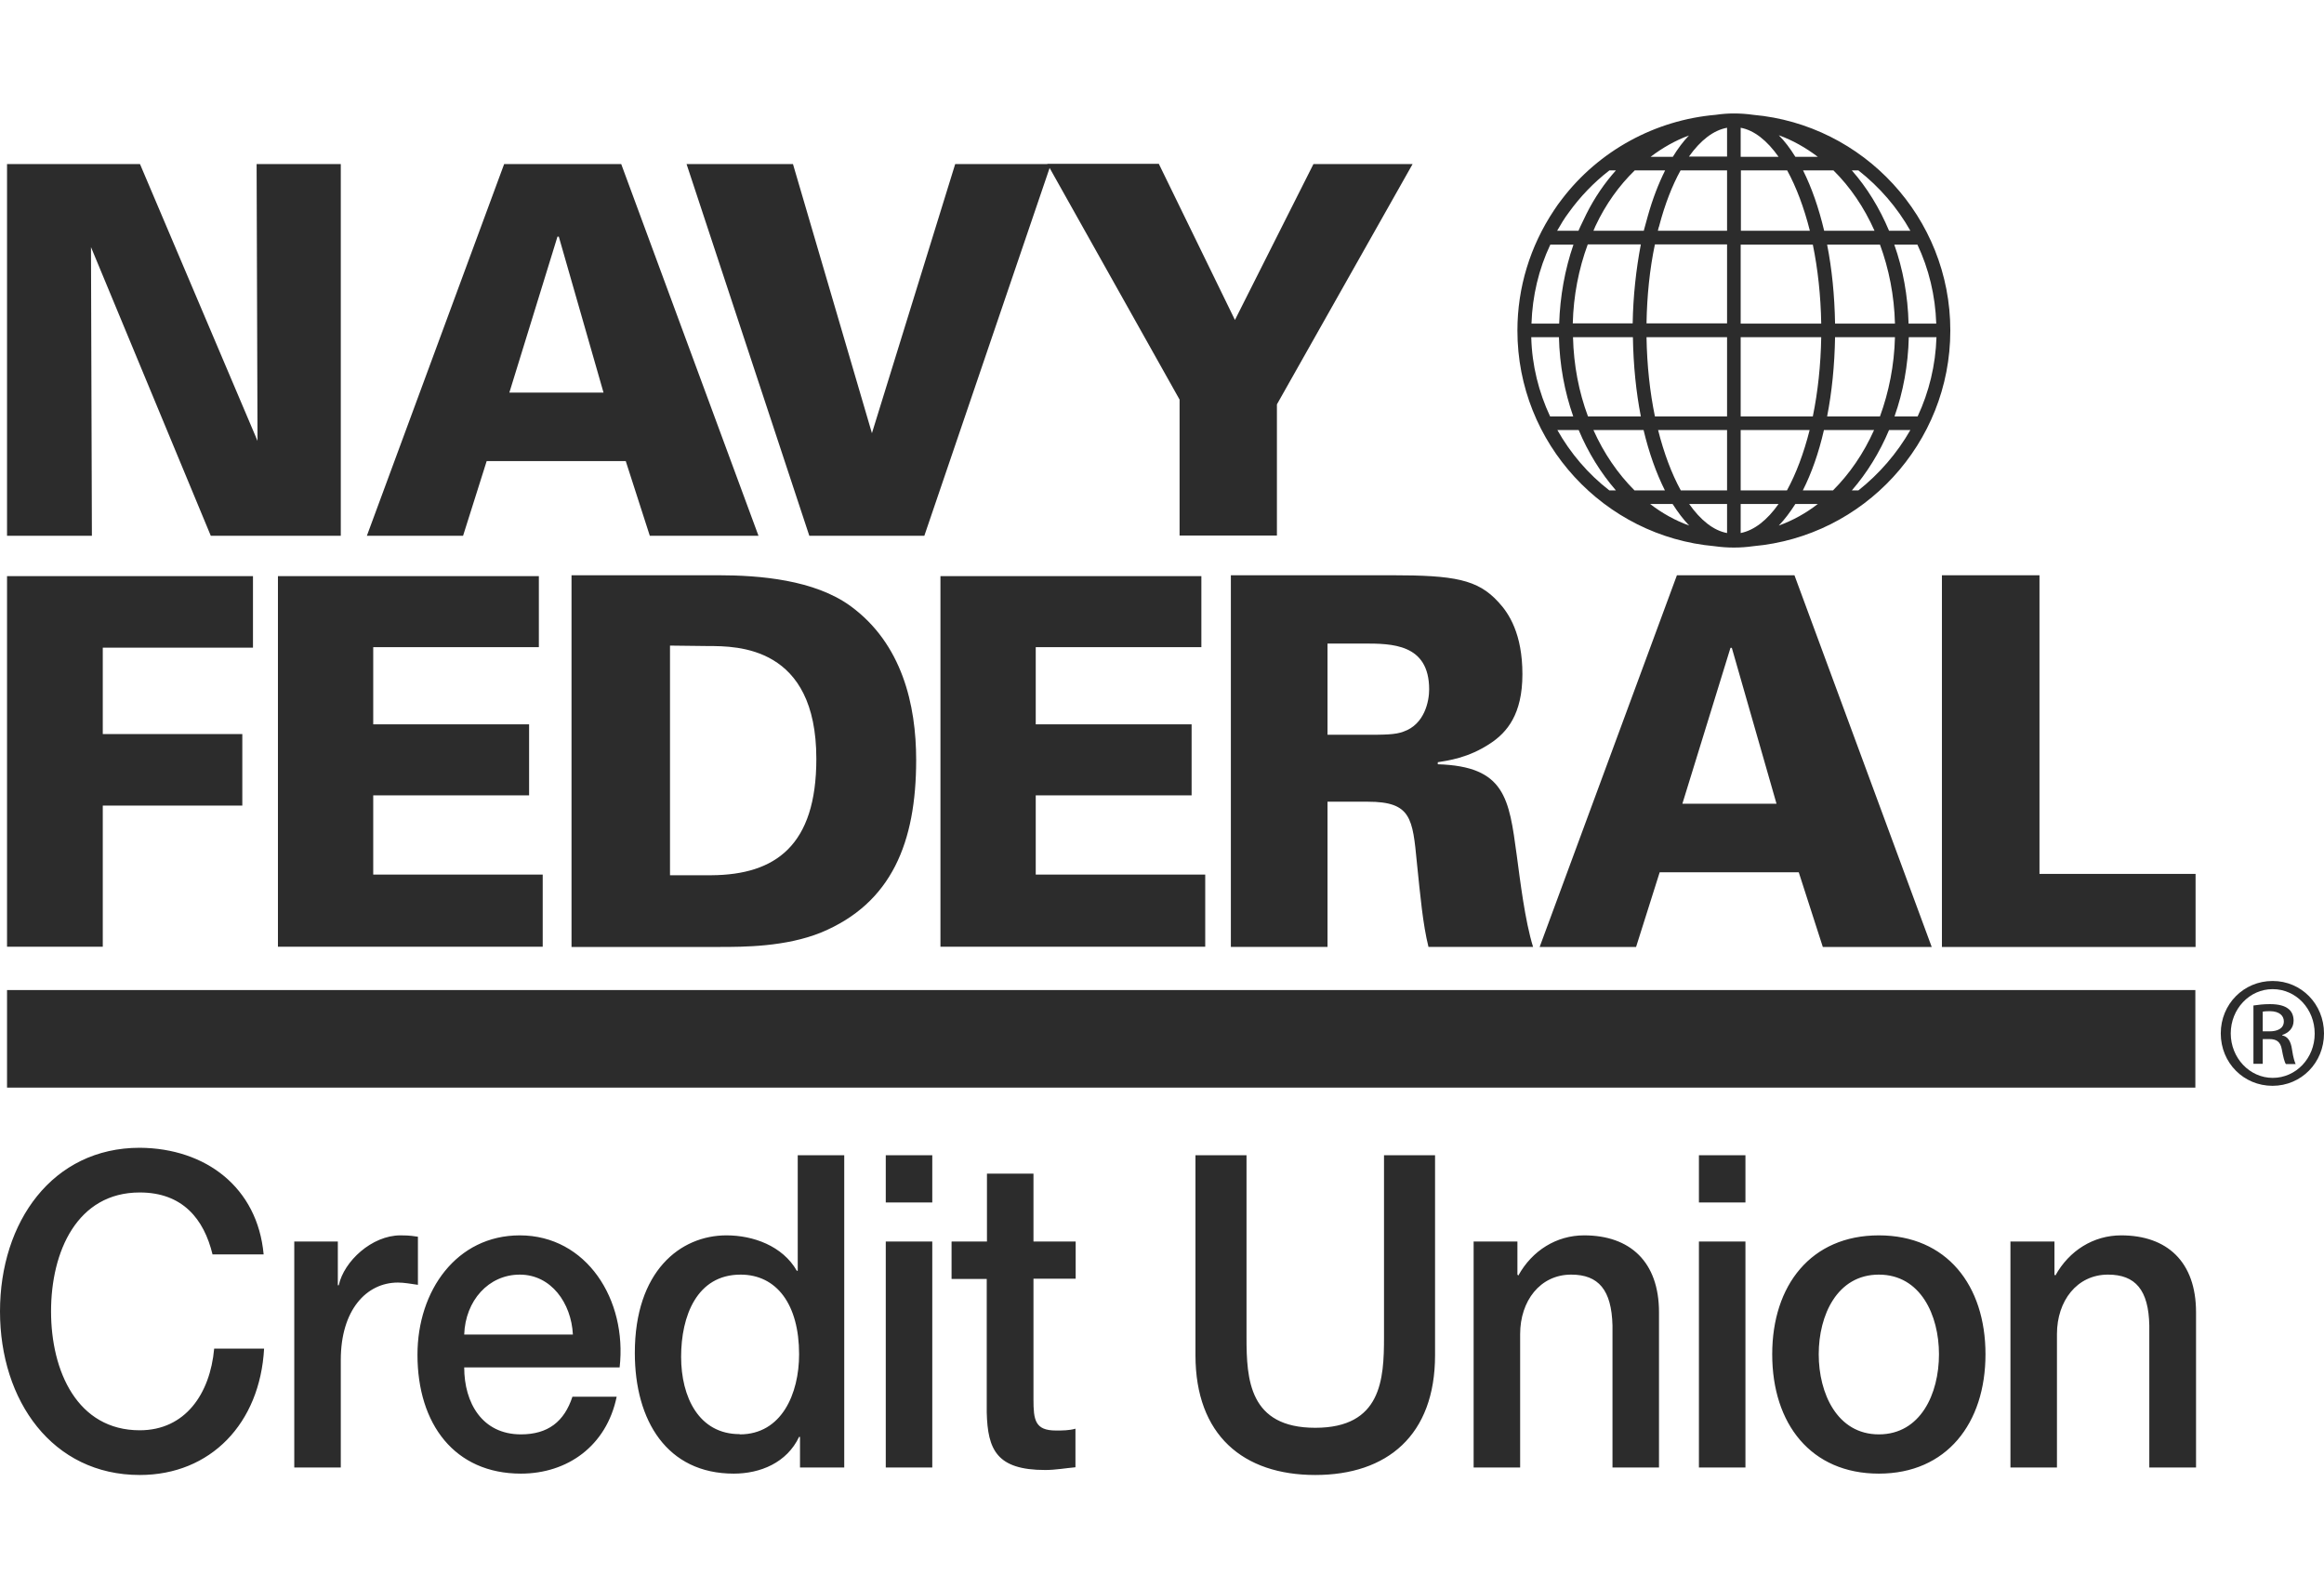 <?xml version="1.0" encoding="UTF-8"?><svg id="Layer_1" xmlns="http://www.w3.org/2000/svg" viewBox="0 0 102.43 70"><defs><style>.cls-1{fill:#2c2c2c;}</style></defs><path class="cls-1" d="M99.73,45.45h.3c.34,0,.63-.12.63-.44,0-.23-.17-.45-.63-.45-.13,0-.23.01-.3.02v.87ZM99.73,46.88h-.41v-2.57c.22-.03.42-.06.73-.06.39,0,.65.08.8.2.15.11.24.29.24.53,0,.34-.23.54-.5.63v.02c.23.04.38.24.43.62.06.4.12.55.16.64h-.43c-.06-.08-.12-.32-.18-.65-.06-.33-.23-.45-.55-.45h-.29v1.1ZM100.16,43.59c-1.01,0-1.84.87-1.84,1.95s.83,1.96,1.85,1.96c1.02,0,1.85-.86,1.85-1.95s-.82-1.96-1.85-1.96h-.01ZM100.17,43.23c1.26,0,2.26,1.02,2.26,2.31s-1,2.31-2.27,2.31-2.28-1.01-2.28-2.31,1.02-2.31,2.28-2.31h.01ZM81.91,21.61h-.29c.66-.76,1.22-1.66,1.64-2.66h.94c-.59,1.03-1.37,1.93-2.29,2.66M81.04,22.21h0s0,0,0,0M71.8,22.21h0,0M68.64,18.95h.94c.42,1,.98,1.9,1.64,2.66h-.29c-.93-.72-1.71-1.63-2.29-2.66M70.93,7.51h.29c-.5.56-.94,1.2-1.3,1.92h0s-.13.27-.13.27l-.13.27h0c-.03.07-.06.13-.09.2h-.94c.16-.28.32-.55.51-.8.51-.71,1.11-1.33,1.78-1.85M81.04,6.91h0s0,0,0,0M84.2,10.17h-.94c-.42-1-.97-1.9-1.64-2.66h.29c.93.73,1.71,1.63,2.29,2.66M84.12,14.86h1.23c-.04,1.24-.33,2.42-.83,3.49h-1.02c.38-1.07.6-2.25.63-3.49M80.53,18.35c.21-1.07.33-2.25.35-3.49h2.64c-.03,1.24-.27,2.42-.66,3.49h-2.33ZM79.13,22.21h.99c-.53.41-1.11.73-1.72.95.26-.27.5-.59.73-.95M73.72,22.21c.23.36.47.68.73.95-.61-.22-1.19-.54-1.72-.95h.99ZM69.32,14.86h2.65c.02,1.24.14,2.42.35,3.49h-2.33c-.4-1.07-.63-2.25-.66-3.49M68.72,14.26h-1.22c.04-1.22.32-2.4.83-3.48h1.02c-.38,1.1-.59,2.28-.63,3.48M72.32,10.77c-.21,1.1-.34,2.28-.36,3.48h-2.64c.03-1.21.26-2.4.66-3.48h2.34ZM79.13,6.91c-.23-.37-.47-.69-.73-.95.61.22,1.19.55,1.72.95h-.99ZM76.72,14.26v-3.48h3.18c.22,1.07.35,2.25.37,3.48h-3.55ZM76.72,18.35v-3.49h3.55c-.02,1.23-.15,2.42-.37,3.49h-3.18ZM76.72,21.61v-2.66h3.04c-.26,1.03-.6,1.93-1,2.66h-2.05ZM76.72,22.21h1.67c-.5.71-1.07,1.16-1.67,1.28v-1.28ZM76.12,22.21v1.28c-.6-.11-1.17-.57-1.67-1.28h1.67ZM76.12,18.95v2.66h-2.04c-.4-.73-.74-1.63-1-2.66h3.04ZM76.12,14.86v3.49h-3.18c-.22-1.07-.35-2.25-.37-3.49h3.55ZM76.12,10.77v3.48h-3.55c.02-1.21.14-2.39.37-3.48h3.18ZM78.77,7.51c.4.73.74,1.63,1,2.66h-3.04v-2.66h2.05ZM76.72,6.91v-1.28c.6.11,1.17.57,1.67,1.28h-1.67ZM76.12,5.63v1.27h-1.68c.51-.72,1.08-1.16,1.68-1.27M73.72,6.91h-.97c.53-.4,1.09-.72,1.69-.94-.25.26-.49.58-.71.94M73.13,9.95c.25-.95.57-1.77.94-2.44h2.05v2.66h-3.05c.02-.07.03-.15.06-.21M83.52,14.26h-2.64c-.02-1.24-.14-2.42-.35-3.48h2.33c.39,1.06.63,2.24.66,3.48M85.35,14.26h-1.23c-.03-1.23-.25-2.41-.63-3.48h1.02c.5,1.06.79,2.24.83,3.48M82.61,10.17h-2.21c-.24-1.01-.55-1.9-.93-2.66h1.34c.74.73,1.35,1.63,1.81,2.66M70.32,9.96c.45-.96,1.04-1.78,1.73-2.45h1.34c-.29.58-.55,1.25-.76,2h0s-.08.29-.08.29l-.08.29h0s-.01.05-.02.08h-2.22c.03-.07.06-.14.09-.21M67.49,14.86h1.22c.03,1.23.25,2.41.63,3.49h-1.02c-.5-1.07-.8-2.25-.83-3.49M70.23,18.95h2.21c.24,1.01.56,1.9.94,2.66h-1.34c-.73-.73-1.35-1.63-1.81-2.66M80.8,21.61h-1.34c.38-.75.7-1.65.93-2.66h2.21c-.46,1.03-1.08,1.93-1.81,2.66M85.96,14.56c0-4.97-3.83-9.07-8.69-9.5-.28-.04-.56-.06-.85-.06-.27,0-.53.02-.8.06-2.67.23-5.15,1.58-6.78,3.72h0s-.18.24-.18.24l-.17.25h0c-1.05,1.58-1.61,3.4-1.61,5.3,0,4.97,3.83,9.07,8.69,9.5.28.04.56.06.85.06s.57-.02.85-.06c4.87-.43,8.69-4.53,8.69-9.5M96.76,43.63H.31v4.3h96.45v-4.3ZM51.08,7.23l3.35,6.87,3.46-6.87h4.37l-5.98,10.59v5.78h-4.29v-5.99l-5.83-10.39h4.92ZM30.26,7.23h4.69l3.48,11.86,3.67-11.86h4.22l-5.58,16.38h-5.07l-5.41-16.38ZM26.6,17.3l-1.97-6.87h-.06l-2.12,6.87h4.16ZM22.2,7.23h5.18l6.05,16.38h-4.79l-1.06-3.29h-6.13l-1.04,3.29h-4.24l6.05-16.38ZM.31,7.23h5.86l5.18,12.2-.04-12.2h3.71v16.38h-5.73l-5.28-12.72.04,12.72H.31V7.23ZM85.58,25.35h4.31v13.16h6.88v3.22h-11.18v-16.38ZM78.3,35.42l-1.97-6.87h-.06l-2.12,6.87h4.16ZM73.91,25.35h5.18l6.05,16.38h-4.8l-1.06-3.29h-6.13l-1.04,3.29h-4.25l6.05-16.38ZM58.51,32.38h1.59c.93,0,1.4,0,1.76-.14.93-.32,1.13-1.34,1.13-1.86,0-2.02-1.66-2.02-2.89-2.02h-1.59v4.01ZM54.24,25.35h7.09c2.76,0,3.8.18,4.71,1.18.47.5,1.06,1.41,1.06,3.18s-.68,2.56-1.4,3.04c-.98.66-1.91.77-2.33.84v.09c2.97.09,3.14,1.5,3.48,4.01.15,1.11.36,2.88.72,4.04h-4.61c-.25-1-.36-2.25-.51-3.7-.19-1.97-.25-2.7-2.16-2.7h-1.78v6.4h-4.26v-16.38ZM41.45,25.39h11.5v3.13h-7.3v3.4h6.87v3.13h-6.87v3.49h7.47v3.18h-11.67v-16.33ZM29.54,38.57h1.82c2.82-.02,4.62-1.31,4.62-5.13,0-4.97-3.48-4.97-4.77-4.97l-1.68-.02v10.12ZM25.19,25.35h6.47c1.82,0,4.24.2,5.83,1.36,2.27,1.66,2.89,4.35,2.89,6.78,0,3.63-1.08,6.31-4.18,7.6-1.57.64-3.44.64-4.5.64h-6.51v-16.38ZM12.25,25.39h11.5v3.13h-7.3v3.4h6.87v3.13h-6.87v3.49h7.47v3.18h-11.67v-16.33ZM.31,25.39h10.84v3.15h-6.62v3.81h6.15v3.15h-6.15v6.22H.31v-16.33ZM88.6,54.71h1.95v1.46l.04.04c.61-1.1,1.68-1.77,2.9-1.77,2.02,0,3.3,1.16,3.3,3.39v6.84h-2.06v-6.26c-.03-1.56-.61-2.24-1.82-2.24-1.37,0-2.25,1.16-2.25,2.62v5.88h-2.05v-9.96ZM85.46,59.68c0-1.72-.81-3.51-2.65-3.51s-2.65,1.79-2.65,3.51.81,3.53,2.65,3.53,2.65-1.79,2.65-3.53M78.11,59.68c0-3.04,1.71-5.24,4.7-5.24s4.7,2.2,4.7,5.24-1.71,5.26-4.7,5.26-4.7-2.19-4.7-5.26M74.88,54.71h2.05v9.96h-2.05v-9.96ZM74.88,50.91h2.05v2.08h-2.05v-2.08ZM64.93,54.71h1.95v1.46l.04.04c.61-1.1,1.68-1.77,2.9-1.77,2.02,0,3.3,1.16,3.3,3.39v6.84h-2.05v-6.26c-.04-1.56-.61-2.24-1.82-2.24-1.37,0-2.25,1.16-2.25,2.62v5.88h-2.05v-9.96ZM52.69,50.91h2.25v8.02c0,1.85.11,3.99,3.03,3.99s3.03-2.14,3.03-3.99v-8.02h2.25v8.81c0,3.53-2.11,5.28-5.28,5.28s-5.28-1.75-5.28-5.28v-8.81ZM41.95,54.71h1.55v-2.99h2.05v2.99h1.86v1.64h-1.86v5.32c0,.91.07,1.37.99,1.37.29,0,.58,0,.86-.08v1.7c-.45.04-.88.12-1.33.12-2.14,0-2.54-.89-2.58-2.54v-5.88h-1.55v-1.64ZM39.04,54.71h2.05v9.96h-2.05v-9.96ZM39.04,50.91h2.05v2.08h-2.05v-2.08ZM32.61,63.21c1.84,0,2.61-1.79,2.61-3.53,0-2.2-.99-3.51-2.58-3.51-1.93,0-2.62,1.83-2.62,3.62s.79,3.41,2.58,3.41M37.21,64.67h-1.95v-1.35h-.04c-.54,1.14-1.71,1.62-2.88,1.62-2.94,0-4.36-2.33-4.36-5.32,0-3.6,2-5.18,4.04-5.18,1.17,0,2.47.46,3.1,1.56h.04v-5.09h2.05v13.76ZM25.25,58.81c-.07-1.39-.96-2.64-2.34-2.64s-2.4,1.15-2.45,2.64h4.79ZM20.46,60.26c0,1.56.79,2.95,2.5,2.95,1.19,0,1.91-.56,2.27-1.66h1.95c-.45,2.18-2.18,3.39-4.22,3.39-2.92,0-4.56-2.18-4.56-5.24,0-2.83,1.73-5.26,4.51-5.26,2.94,0,4.74,2.83,4.4,5.82h-6.85ZM12.96,54.71h1.93v1.93h.04c.23-1.06,1.46-2.2,2.72-2.2.47,0,.59.04.77.06v2.12c-.29-.04-.6-.1-.88-.1-1.4,0-2.52,1.22-2.52,3.41v4.74h-2.05v-9.96ZM9.37,55.29c-.38-1.58-1.33-2.74-3.21-2.74-2.76,0-3.91,2.6-3.91,5.24s1.16,5.24,3.91,5.24c2,0,3.1-1.6,3.28-3.6h2.2c-.18,3.3-2.36,5.57-5.48,5.57C2.31,65,0,61.73,0,57.79s2.31-7.21,6.16-7.21c2.9.02,5.19,1.74,5.46,4.7h-2.25Z"/></svg>